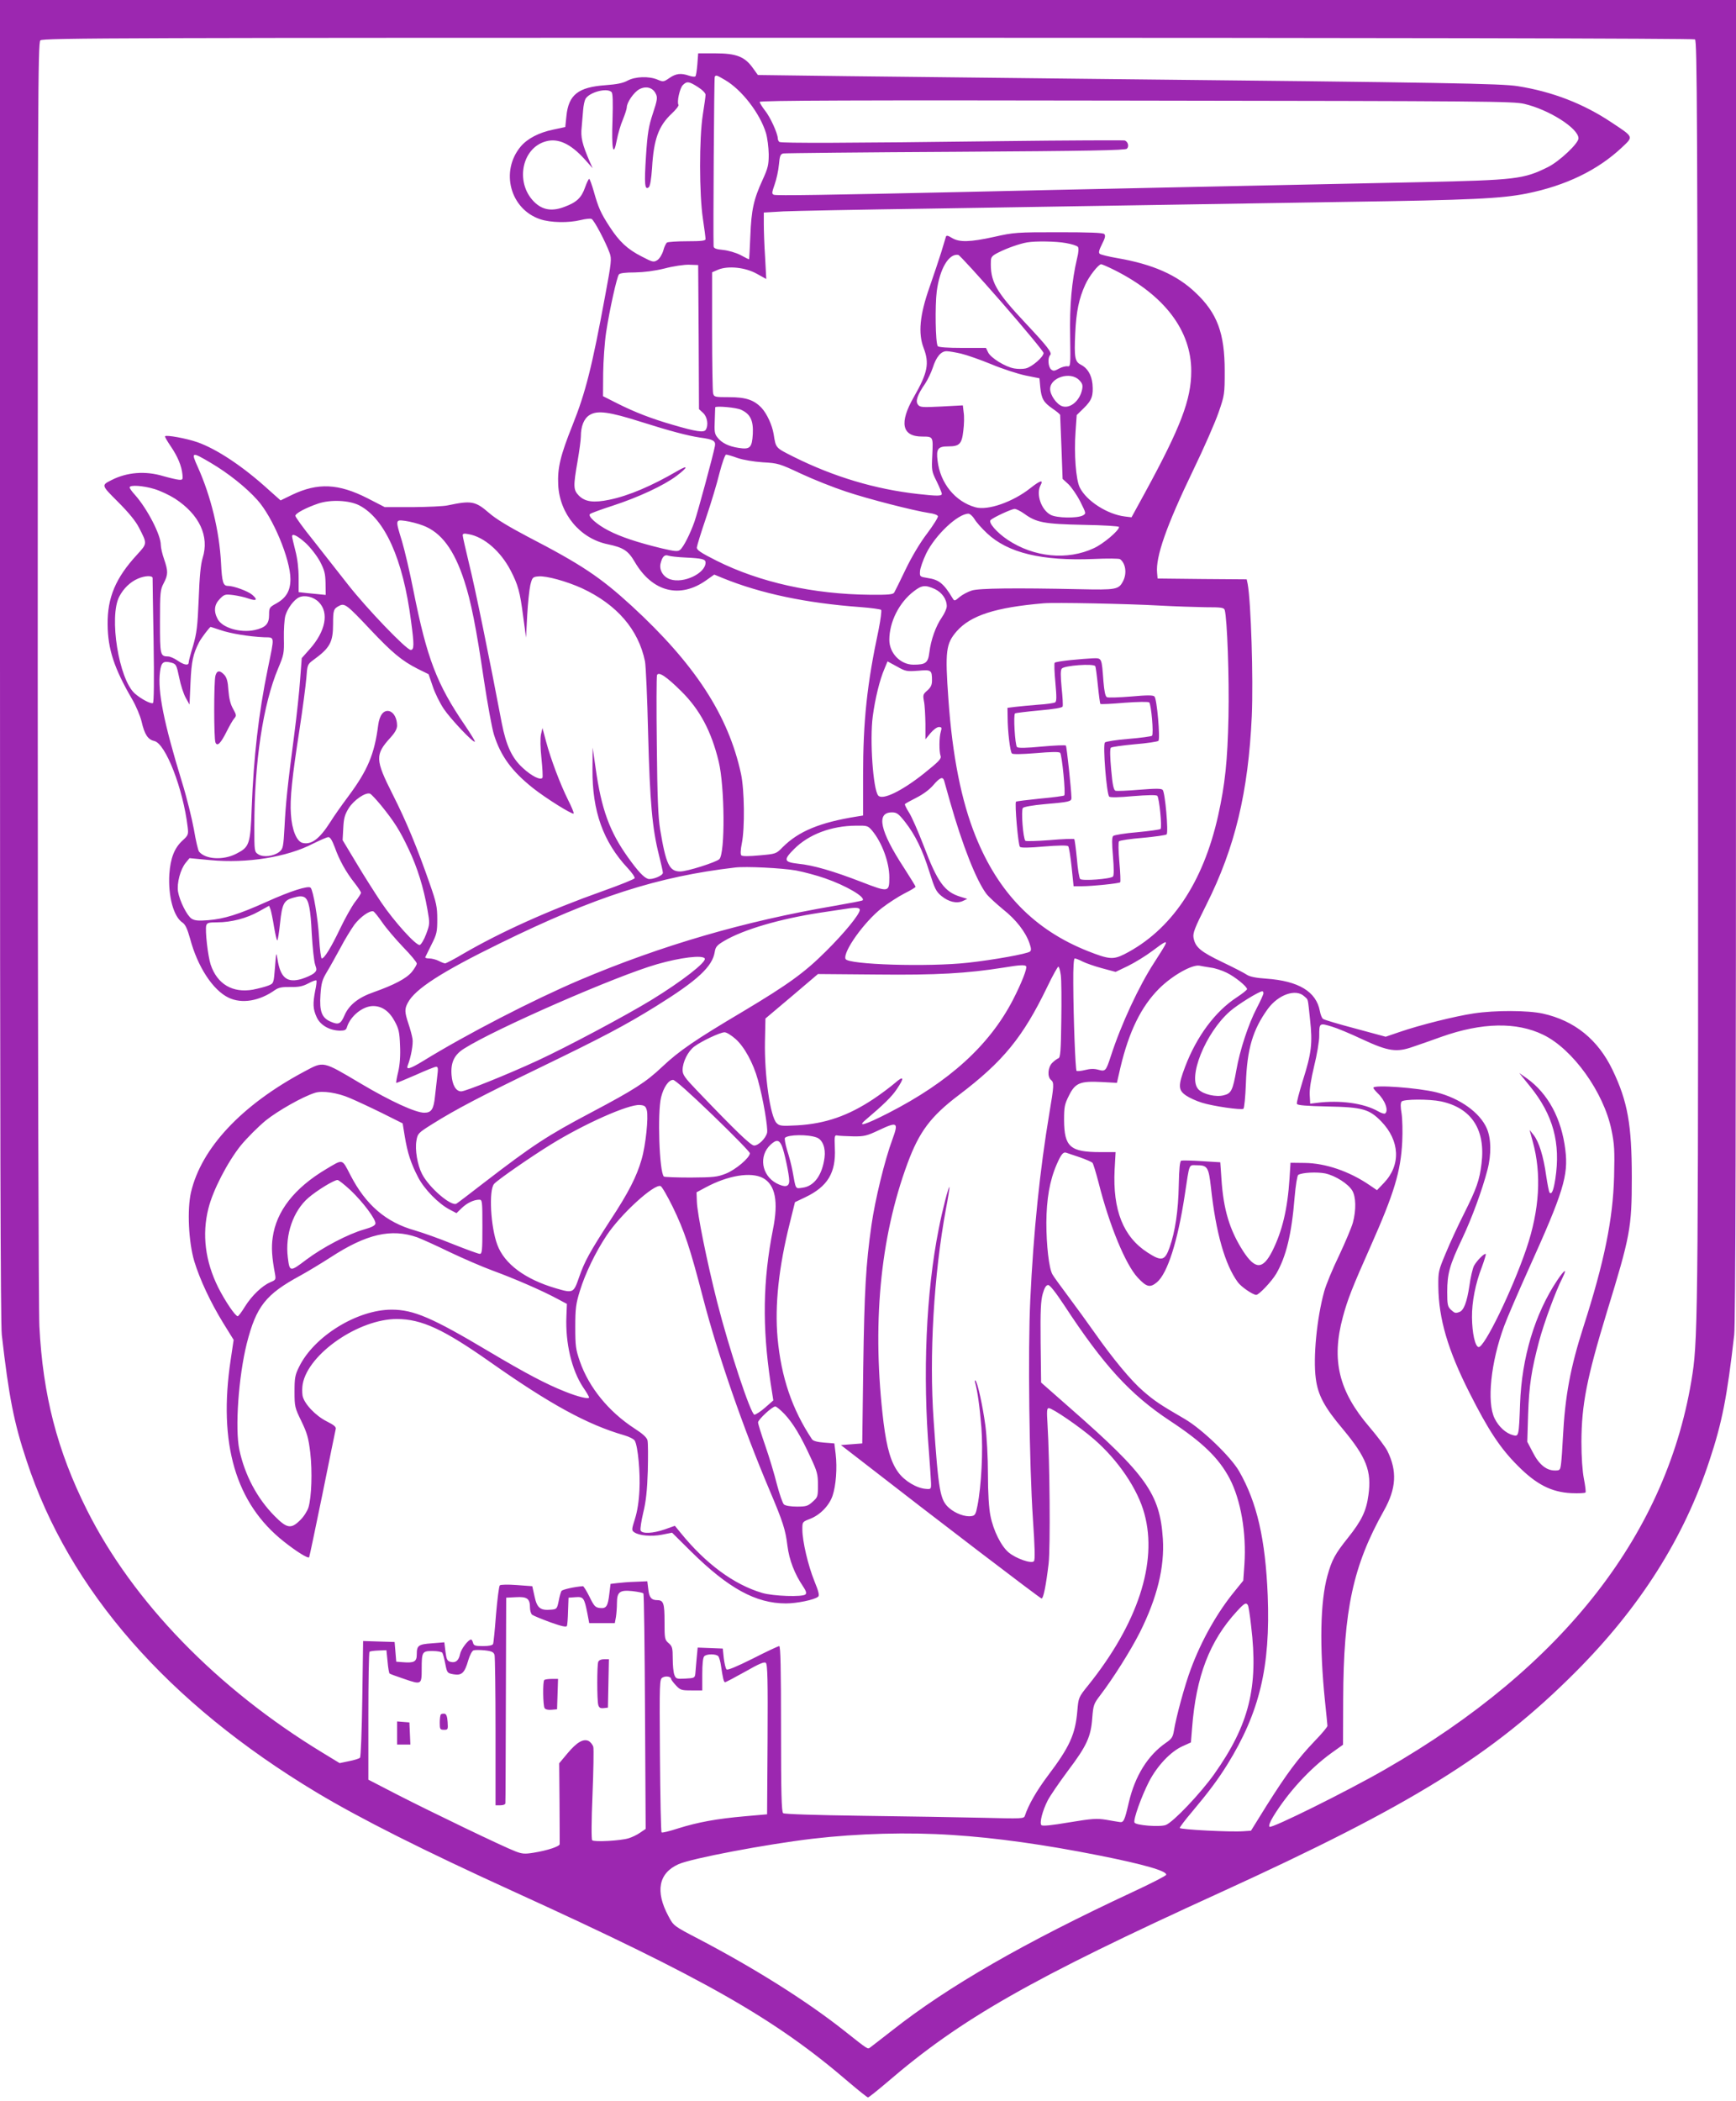 <?xml version="1.0" standalone="no"?>
<!DOCTYPE svg PUBLIC "-//W3C//DTD SVG 20010904//EN"
 "http://www.w3.org/TR/2001/REC-SVG-20010904/DTD/svg10.dtd">
<svg version="1.0" xmlns="http://www.w3.org/2000/svg"
 width="1058pt" height="1280pt" viewBox="0 0 1058 1280"
 preserveAspectRatio="xMidYMid meet">
<g transform="translate(0,1280) scale(0.1,-0.1)"
fill="#9c27b0" stroke="none">
<path d="M0 8779 c0 -2762 3 -4050 11 -4113 43 -377 74 -535 151 -766 259
-790 861 -1477 1768 -2022 267 -160 648 -352 1210 -608 1158 -528 1583 -770
2034 -1158 59 -50 111 -92 116 -92 5 0 57 42 116 92 451 388 876 630 2034
1158 1163 531 1658 837 2160 1340 394 394 663 818 818 1290 77 231 108 389
151 766 8 63 11 1351 11 4113 l0 4021 -5290 0 -5290 0 0 -4021z m10330 3781
c13 -8 15 -444 18 -3802 3 -3831 1 -4104 -33 -4328 -146 -965 -784 -1786
-1873 -2411 -231 -133 -693 -362 -705 -350 -6 6 2 28 23 63 89 145 221 290
355 387 l70 50 1 278 c2 543 60 813 248 1148 76 135 82 242 21 365 -13 25 -62
90 -109 145 -187 218 -233 407 -162 670 29 108 57 179 170 433 142 320 183
453 192 637 3 61 1 137 -4 170 -7 40 -7 64 0 73 13 15 167 16 240 1 187 -40
273 -173 247 -380 -12 -100 -30 -151 -106 -303 -36 -71 -86 -179 -111 -240
-45 -107 -47 -114 -46 -206 2 -195 58 -386 189 -645 116 -230 188 -339 295
-446 113 -114 205 -161 326 -167 45 -2 84 0 87 4 3 5 -2 43 -10 84 -9 46 -15
132 -15 225 1 226 32 386 155 790 143 466 152 513 152 820 0 322 -25 463 -117
655 -89 186 -232 301 -425 344 -92 20 -290 21 -422 1 -113 -17 -326 -70 -451
-113 l-85 -29 -185 50 c-102 27 -191 53 -197 59 -7 5 -15 26 -19 47 -22 119
-129 184 -328 198 -61 4 -99 12 -116 23 -14 10 -82 45 -151 78 -133 64 -164
90 -175 148 -5 28 6 58 78 201 175 348 256 688 277 1149 10 231 -5 698 -25
806 l-6 28 -271 2 -272 3 -3 34 c-10 97 57 288 219 624 66 136 136 296 156
355 36 104 37 111 37 252 0 229 -45 352 -178 477 -113 108 -261 173 -475 210
-53 9 -101 21 -108 26 -9 7 -6 21 13 59 19 37 23 53 14 62 -8 8 -93 11 -278
11 -254 0 -273 -1 -392 -28 -150 -33 -213 -34 -258 -7 -24 15 -34 17 -37 8 -2
-7 -15 -49 -28 -93 -14 -44 -46 -141 -72 -215 -60 -170 -70 -281 -36 -370 36
-94 25 -151 -59 -298 -91 -158 -74 -242 50 -242 68 0 67 0 62 -111 -5 -96 -4
-101 27 -163 17 -35 31 -69 31 -75 0 -14 -29 -14 -145 -1 -261 29 -514 105
-757 226 -113 57 -109 52 -123 139 -9 55 -41 124 -73 159 -46 49 -96 66 -198
66 -87 0 -92 1 -98 23 -3 12 -6 183 -6 380 l0 358 37 16 c61 25 167 14 237
-26 l56 -31 -7 132 c-5 73 -8 165 -8 203 l0 70 120 7 c66 3 469 11 895 17 426
7 1011 16 1300 21 289 5 845 14 1235 20 763 11 944 20 1100 51 238 48 432 142
579 280 72 68 75 62 -64 154 -169 113 -360 187 -570 220 -101 16 -425 22
-2555 44 -539 6 -1227 14 -1528 17 l-548 7 -31 43 c-49 69 -101 89 -228 89
l-105 0 -5 -67 c-3 -36 -8 -70 -12 -73 -4 -4 -21 -2 -39 4 -49 17 -80 13 -119
-14 -35 -24 -38 -25 -73 -10 -53 22 -135 19 -182 -6 -29 -16 -67 -23 -135 -28
-166 -12 -225 -58 -238 -188 l-7 -67 -75 -16 c-86 -18 -155 -54 -196 -102
-127 -151 -65 -383 119 -444 62 -21 172 -23 245 -5 29 7 59 11 67 7 15 -5 87
-142 111 -209 12 -34 10 -57 -27 -254 -81 -439 -120 -594 -200 -794 -74 -185
-92 -260 -87 -364 9 -177 133 -326 301 -361 96 -20 125 -39 165 -107 107 -184
276 -227 437 -112 l48 34 51 -21 c233 -95 511 -153 839 -177 66 -5 123 -13
127 -17 4 -5 -3 -58 -15 -119 -71 -332 -95 -558 -95 -891 l0 -243 -37 -6
c-226 -36 -356 -90 -453 -187 -40 -41 -41 -41 -142 -50 -62 -6 -104 -6 -110 0
-6 6 -5 34 3 73 19 94 16 327 -5 424 -77 356 -280 668 -666 1023 -191 175
-306 252 -634 422 -114 60 -194 108 -236 145 -83 72 -108 76 -250 46 -25 -6
-122 -10 -215 -11 l-170 0 -105 54 c-177 90 -303 96 -460 21 l-70 -34 -73 65
c-157 143 -316 248 -435 290 -67 23 -187 45 -196 36 -3 -2 13 -30 35 -62 42
-62 66 -119 71 -172 3 -30 1 -33 -22 -31 -14 1 -56 11 -95 22 -109 33 -221 24
-315 -24 -63 -32 -64 -30 39 -133 64 -64 108 -117 128 -157 51 -99 51 -96 -12
-165 -130 -141 -181 -261 -179 -425 1 -150 40 -268 149 -455 24 -41 50 -103
58 -137 18 -78 38 -109 77 -118 69 -15 176 -290 204 -526 5 -43 3 -49 -30 -79
-51 -46 -75 -108 -82 -206 -8 -135 26 -261 81 -296 17 -12 29 -38 46 -99 45
-169 138 -312 234 -358 81 -39 189 -21 285 48 21 14 43 18 92 17 50 -1 75 4
109 22 24 13 46 21 49 18 3 -3 0 -31 -7 -62 -15 -79 -14 -112 9 -162 22 -49
79 -81 142 -82 29 0 38 4 43 23 21 66 96 127 159 127 54 0 98 -31 131 -92 25
-46 30 -66 33 -148 3 -62 -1 -117 -11 -160 -9 -36 -14 -66 -12 -68 1 -2 54 20
116 47 62 28 119 51 127 51 12 0 13 -10 7 -57 -4 -32 -10 -88 -14 -124 -8 -78
-22 -99 -65 -99 -53 0 -204 69 -386 177 -238 141 -225 138 -347 73 -380 -203
-626 -465 -689 -735 -24 -105 -15 -301 20 -420 34 -111 98 -249 178 -379 l62
-100 -18 -121 c-77 -511 30 -876 324 -1108 77 -61 146 -104 154 -96 2 2 38
175 81 384 42 209 79 388 81 397 4 13 -10 25 -54 47 -70 35 -139 109 -148 157
-3 19 -3 51 1 71 34 185 343 397 575 396 151 -1 283 -62 570 -264 364 -256
589 -379 813 -444 32 -9 61 -24 66 -34 19 -34 34 -197 28 -301 -3 -67 -13
-130 -27 -174 -21 -66 -21 -71 -5 -82 29 -21 105 -28 170 -15 l61 12 114 -113
c229 -226 396 -318 580 -318 66 0 174 22 196 41 9 7 4 30 -23 96 -38 94 -73
242 -73 314 0 46 0 46 46 64 61 23 117 80 138 141 21 62 29 170 19 254 l-8 65
-63 5 c-40 3 -66 10 -73 20 -122 183 -188 379 -210 617 -18 200 7 432 75 703
l31 125 63 30 c136 65 187 149 180 298 -3 78 -2 82 17 78 11 -2 54 -4 95 -5
67 -1 83 3 157 38 113 53 120 48 82 -56 -47 -126 -106 -369 -128 -524 -34
-240 -43 -395 -50 -869 l-6 -460 -65 -5 -65 -5 110 -85 c481 -374 1105 -850
1113 -850 11 0 27 79 43 214 11 98 7 620 -7 849 -5 81 -4 97 8 97 22 0 189
-114 275 -189 147 -127 268 -305 308 -456 81 -297 -42 -669 -343 -1044 -59
-73 -59 -75 -66 -154 -12 -144 -46 -220 -180 -397 -68 -91 -117 -175 -140
-244 -6 -18 -17 -18 -259 -12 -138 3 -466 9 -727 12 -291 4 -480 10 -487 16
-10 8 -13 123 -13 514 0 368 -3 504 -11 504 -6 0 -79 -34 -161 -76 -102 -51
-154 -72 -160 -66 -6 6 -13 37 -17 69 l-6 58 -77 3 -76 3 -6 -63 c-3 -35 -7
-76 -8 -93 -3 -29 -5 -30 -61 -33 -54 -3 -58 -1 -67 23 -6 15 -10 59 -10 99 0
65 -3 75 -25 94 -24 21 -25 27 -25 130 0 113 -6 132 -45 132 -35 0 -49 17 -54
67 l-6 48 -70 -3 c-39 -1 -89 -5 -112 -8 l-42 -5 -7 -57 c-9 -79 -18 -94 -57
-90 -28 3 -36 10 -64 68 -18 36 -36 65 -40 65 -49 -3 -125 -20 -131 -29 -4 -6
-12 -33 -17 -61 -10 -48 -12 -50 -46 -53 -66 -6 -86 10 -101 80 l-14 63 -95 7
c-53 4 -98 3 -103 -2 -5 -5 -15 -85 -23 -177 -7 -93 -15 -174 -18 -180 -3 -8
-25 -13 -61 -13 -47 0 -57 3 -61 20 -3 11 -8 20 -12 20 -17 0 -61 -58 -67 -88
-8 -40 -27 -56 -58 -48 -20 5 -25 14 -31 62 l-7 57 -75 -6 c-84 -6 -93 -13
-93 -69 0 -43 -17 -52 -86 -46 l-39 3 -5 60 -5 60 -96 3 -96 3 -5 -351 c-3
-201 -9 -355 -14 -360 -6 -6 -36 -15 -67 -21 l-57 -12 -105 64 c-642 390
-1154 918 -1435 1478 -181 361 -269 701 -290 1121 -5 97 -10 1870 -10 3997 0
3461 1 3823 16 3837 14 15 486 16 5042 16 3151 0 5033 -4 5042 -10z m-5912
-247 c103 -60 213 -203 250 -323 9 -30 16 -88 17 -130 0 -65 -5 -85 -37 -155
-55 -120 -69 -184 -75 -342 -3 -79 -7 -143 -8 -143 -2 0 -25 11 -52 26 -27 14
-75 28 -106 31 -43 4 -57 10 -58 22 -3 86 3 1027 7 1033 7 12 11 11 62 -19z
m-165 -43 c28 -18 47 -37 47 -48 0 -10 -8 -65 -17 -123 -22 -141 -22 -481 1
-633 9 -60 16 -115 16 -123 0 -10 -26 -13 -112 -13 -62 0 -118 -4 -123 -8 -6
-4 -17 -26 -23 -50 -7 -23 -23 -49 -36 -57 -22 -14 -28 -13 -95 22 -87 44
-137 91 -196 182 -54 83 -68 115 -96 214 -12 42 -25 77 -28 77 -4 0 -15 -23
-25 -51 -22 -64 -52 -92 -125 -119 -72 -28 -128 -21 -176 21 -128 113 -91 337
63 378 74 20 149 -15 233 -107 l51 -57 -18 40 c-46 107 -56 149 -49 210 3 33
7 81 9 106 2 25 8 55 14 66 23 41 131 70 159 42 8 -8 9 -60 6 -168 -7 -180 5
-236 26 -125 7 37 23 93 37 125 13 32 24 66 24 75 0 30 43 92 76 110 41 22 83
11 101 -28 11 -22 9 -38 -18 -119 -26 -79 -33 -120 -42 -259 -11 -172 -8 -211
17 -191 8 7 15 48 20 118 10 175 40 256 120 331 26 24 44 48 41 53 -11 17 8
102 26 120 25 25 37 24 92 -11z m5037 -103 c150 -35 330 -149 330 -210 0 -31
-116 -140 -186 -175 -149 -74 -194 -79 -779 -92 -269 -6 -911 -19 -1425 -30
-514 -11 -1131 -24 -1370 -30 -820 -18 -1128 -23 -1143 -17 -14 5 -14 12 4 63
11 31 23 85 26 120 5 55 9 65 27 69 12 2 485 7 1051 10 811 5 1033 9 1043 19
14 14 7 42 -13 50 -7 2 -345 1 -752 -4 -949 -12 -1340 -13 -1353 -5 -5 3 -10
14 -10 23 -1 30 -46 130 -79 170 -17 22 -31 45 -31 51 0 9 594 11 2293 8 2138
-3 2297 -4 2367 -20z m-2794 -848 c35 -6 67 -16 73 -23 6 -7 5 -32 -5 -71 -32
-136 -46 -288 -42 -475 3 -177 2 -185 -16 -182 -10 2 -34 -4 -52 -14 -27 -15
-35 -16 -48 -5 -18 15 -22 71 -6 87 14 14 -15 51 -148 193 -186 198 -218 256
-213 383 1 23 10 32 49 51 49 25 129 53 172 60 52 9 176 7 236 -4z m-389 -364
c139 -160 253 -297 253 -306 0 -24 -72 -86 -109 -94 -17 -4 -49 -4 -70 0 -53
9 -143 64 -159 98 l-13 27 -144 0 c-91 0 -146 4 -150 11 -14 21 -17 246 -6
334 18 137 73 231 131 222 8 -1 128 -133 267 -292z m-1849 -209 l2 -439 25
-23 c26 -24 34 -75 16 -103 -11 -18 -60 -11 -199 30 -129 37 -233 77 -342 132
l-85 43 1 140 c1 76 9 189 18 249 21 138 65 336 78 353 7 8 40 12 97 12 56 1
119 9 181 24 52 14 120 24 150 23 l55 -2 3 -439z m2535 408 c304 -153 467
-368 467 -615 0 -174 -64 -341 -283 -743 l-81 -148 -41 5 c-106 13 -233 94
-274 176 -24 46 -36 206 -26 342 l7 100 44 43 c49 48 58 76 52 147 -6 56 -31
97 -71 117 -36 18 -41 44 -34 191 6 133 23 213 61 296 23 52 81 125 97 125 5
0 42 -16 82 -36z m-935 -509 c34 -8 117 -37 185 -65 67 -28 160 -58 207 -68
l85 -17 5 -55 c7 -70 20 -92 75 -130 25 -17 45 -34 46 -38 0 -4 4 -93 8 -198
l7 -192 36 -33 c19 -19 52 -66 72 -106 36 -72 36 -72 15 -84 -35 -18 -159 -16
-196 4 -57 30 -90 126 -62 179 20 37 0 32 -61 -16 -107 -85 -260 -138 -335
-117 -123 34 -215 146 -231 284 -9 72 2 87 65 87 69 0 83 15 92 96 5 38 6 88
2 111 l-5 43 -131 -7 c-118 -6 -131 -5 -143 12 -16 21 -3 59 44 127 16 24 37
68 47 98 21 66 50 100 84 100 14 0 54 -7 89 -15z m718 -160 c21 -21 24 -32 19
-58 -14 -69 -73 -119 -122 -102 -34 12 -73 68 -73 105 0 70 123 108 176 55z
m-2059 -182 c56 -26 75 -65 71 -147 -5 -85 -17 -96 -87 -85 -60 9 -103 30
-129 64 -17 21 -19 37 -16 102 1 43 3 79 3 81 3 10 130 -1 158 -15z m-612 -73
c180 -57 287 -85 360 -96 82 -11 98 -20 92 -52 -9 -50 -105 -406 -125 -462
-26 -73 -66 -153 -87 -170 -14 -12 -31 -10 -113 9 -148 36 -250 70 -323 108
-72 37 -129 88 -113 101 5 5 68 28 139 51 156 51 309 122 388 181 71 54 74 70
5 30 -156 -91 -297 -151 -414 -175 -96 -20 -148 -13 -186 25 -34 35 -35 55 -8
210 11 63 20 131 20 150 0 63 19 110 53 131 47 30 120 20 312 -41z m-2621
-250 c107 -63 216 -150 284 -226 95 -105 202 -362 202 -483 0 -71 -26 -115
-88 -149 -40 -22 -42 -26 -42 -68 0 -56 -21 -78 -88 -93 -88 -19 -199 14 -226
68 -25 47 -20 88 14 122 27 28 33 29 82 23 29 -4 71 -13 92 -21 50 -17 59 -8
23 23 -26 22 -112 54 -148 54 -29 0 -36 22 -42 140 -10 194 -62 407 -141 583
-43 95 -39 96 78 27z m3212 29 c36 -12 97 -22 154 -26 91 -5 101 -8 231 -69
75 -35 198 -84 274 -109 137 -46 415 -117 508 -131 27 -3 51 -12 53 -19 3 -6
-27 -54 -66 -106 -43 -56 -95 -144 -131 -219 -33 -69 -64 -132 -69 -140 -6
-12 -32 -15 -146 -14 -348 3 -675 76 -938 208 -97 49 -121 65 -119 81 1 11 26
92 56 180 30 88 67 211 82 273 16 62 34 112 40 112 7 0 38 -9 71 -21z m-3554
-189 c36 -11 91 -37 124 -58 149 -97 211 -229 169 -362 -12 -39 -19 -112 -24
-250 -7 -168 -12 -207 -34 -284 -15 -48 -27 -94 -27 -102 0 -21 -27 -17 -68
11 -20 14 -46 25 -57 25 -49 1 -50 7 -50 212 0 180 2 196 23 235 27 52 27 73
2 146 -11 31 -20 70 -20 87 0 61 -82 219 -156 303 -19 20 -34 42 -34 47 0 17
84 11 152 -10z m1247 -99 c156 -81 267 -326 316 -705 20 -146 19 -176 -2 -176
-26 0 -268 252 -383 399 -58 74 -153 195 -212 270 -60 74 -108 141 -108 148 0
15 64 49 140 75 75 25 188 20 249 -11z m4053 -51 c74 -54 121 -63 361 -68 123
-2 217 -8 217 -13 0 -22 -96 -103 -153 -129 -162 -76 -366 -56 -526 51 -66 44
-119 105 -104 120 16 16 126 67 146 68 9 1 36 -13 59 -29z m-303 -33 c11 -19
45 -57 76 -86 127 -120 334 -170 650 -157 83 4 155 3 161 -1 34 -25 43 -86 19
-133 -27 -53 -41 -55 -270 -50 -386 8 -607 6 -652 -8 -23 -7 -57 -25 -74 -39
-30 -26 -33 -26 -43 -9 -54 90 -83 114 -152 124 -48 8 -49 8 -47 41 1 19 18
67 38 109 56 113 192 241 257 242 9 0 26 -15 37 -33z m-3361 -39 c111 -42 190
-147 252 -339 40 -122 72 -281 119 -601 22 -145 49 -294 61 -333 41 -131 108
-223 237 -326 78 -62 241 -164 249 -156 3 3 -12 40 -34 83 -48 97 -105 247
-134 356 l-22 82 -9 -39 c-5 -24 -4 -82 3 -147 6 -59 9 -112 6 -117 -11 -17
-65 9 -120 60 -66 60 -101 136 -128 273 -73 386 -165 836 -199 970 -21 88 -39
166 -39 174 0 11 8 13 37 7 94 -17 194 -104 255 -221 45 -87 57 -128 77 -284
l17 -125 7 135 c4 74 13 158 19 185 12 48 15 50 51 53 48 4 170 -30 263 -72
213 -99 345 -251 385 -446 5 -25 14 -223 19 -440 11 -419 25 -577 66 -740 13
-52 24 -100 24 -108 0 -18 -66 -44 -91 -37 -26 9 -60 45 -121 130 -113 158
-163 295 -198 545 l-18 125 -1 -133 c-2 -254 65 -442 215 -602 25 -27 44 -54
42 -61 -2 -6 -89 -41 -193 -78 -327 -116 -622 -249 -851 -382 -55 -33 -106
-59 -111 -59 -6 0 -24 7 -39 15 -16 8 -42 15 -57 15 -16 0 -27 3 -25 8 2 4 19
38 38 77 32 63 35 77 35 155 0 74 -6 101 -44 210 -78 224 -143 382 -228 550
-107 212 -108 242 -12 347 27 30 39 52 39 72 0 44 -20 81 -48 88 -34 8 -59
-24 -67 -85 -23 -178 -64 -275 -182 -434 -42 -56 -91 -126 -110 -157 -65 -102
-115 -140 -169 -127 -36 9 -65 79 -71 175 -7 92 7 224 53 520 19 124 37 262
41 309 6 81 7 84 42 110 102 74 121 108 121 221 0 83 3 92 38 110 32 17 47 6
188 -144 135 -143 193 -191 289 -240 l67 -33 25 -73 c13 -41 44 -103 68 -139
43 -63 180 -208 189 -199 3 2 -25 47 -60 99 -173 253 -232 409 -314 820 -22
113 -54 248 -70 302 -41 133 -41 132 21 124 28 -4 76 -16 107 -28z m-715 -107
c30 -28 68 -77 87 -112 27 -52 33 -73 34 -133 l1 -71 -30 3 c-16 2 -54 5 -82
8 l-53 6 0 87 c0 55 -7 117 -20 166 -11 43 -20 82 -20 87 0 20 33 4 83 -41z
m2312 -88 c105 -5 125 -10 125 -31 0 -65 -133 -129 -215 -102 -43 14 -69 57
-59 97 10 41 24 56 48 47 12 -4 57 -9 101 -11z m-3245 -125 c0 -7 2 -180 6
-384 4 -248 2 -374 -4 -378 -12 -7 -74 26 -110 58 -98 86 -159 469 -95 591 26
50 67 89 113 109 43 19 90 20 90 4z m4767 -67 c44 -21 73 -62 73 -105 0 -14
-14 -45 -30 -68 -37 -53 -67 -138 -76 -213 -8 -64 -22 -75 -97 -75 -79 0 -147
70 -147 151 0 110 60 228 149 296 49 38 70 40 128 14z m-3754 -80 c64 -64 41
-179 -57 -288 l-47 -53 -10 -132 c-5 -73 -21 -221 -35 -328 -42 -320 -53 -428
-60 -568 -7 -124 -9 -134 -31 -152 -35 -28 -98 -35 -128 -16 -25 16 -25 18
-25 169 0 392 53 745 145 964 35 83 37 93 35 184 -1 53 3 114 9 137 13 45 53
99 85 113 35 15 88 2 119 -30z m5127 -21 c91 -5 215 -9 277 -10 97 0 112 -2
117 -17 15 -52 28 -414 23 -648 -6 -275 -21 -414 -63 -604 -92 -413 -288 -701
-573 -846 -67 -33 -93 -31 -222 20 -324 129 -544 354 -683 699 -87 215 -142
492 -166 836 -21 294 -15 338 51 414 85 96 235 145 529 170 65 6 517 -3 710
-14z m-5727 -149 c60 -21 175 -40 267 -44 66 -2 64 13 22 -192 -56 -272 -86
-535 -98 -848 -8 -223 -14 -238 -94 -279 -79 -41 -188 -35 -227 13 -6 8 -20
68 -31 134 -12 66 -44 197 -73 290 -111 362 -149 553 -134 670 7 60 20 70 70
57 28 -8 31 -13 47 -90 9 -46 27 -101 40 -124 l23 -41 6 134 c6 130 15 173 53
247 14 26 64 92 70 92 2 0 28 -9 59 -19z m4252 -248 c81 7 85 5 85 -60 0 -26
-7 -41 -28 -60 -27 -23 -28 -28 -21 -66 5 -23 8 -85 9 -137 l0 -95 31 38 c17
20 39 37 51 37 17 0 19 -4 12 -27 -11 -35 -11 -121 -2 -148 7 -18 -9 -34 -101
-108 -136 -108 -254 -165 -279 -134 -31 38 -52 338 -33 482 14 107 43 225 71
289 l19 46 57 -31 c53 -30 60 -31 129 -26z m-1445 -123 c115 -113 185 -245
230 -430 37 -153 40 -559 4 -595 -20 -19 -196 -75 -238 -75 -67 0 -87 42 -123
257 -12 75 -17 194 -20 511 -3 227 -2 420 1 428 9 24 57 -8 146 -96z m1604
-547 c3 -10 19 -67 36 -128 76 -267 160 -480 222 -562 14 -18 59 -59 100 -93
80 -63 138 -138 162 -207 11 -32 12 -44 3 -51 -16 -14 -223 -51 -377 -68 -242
-27 -734 -12 -747 23 -17 43 114 226 220 309 40 31 102 71 139 90 38 19 68 37
68 41 0 3 -32 55 -70 114 -148 226 -172 339 -74 339 29 0 40 -8 79 -57 64 -82
107 -171 149 -305 32 -102 41 -121 73 -147 45 -37 94 -48 131 -31 l27 13 -42
13 c-96 29 -140 89 -223 309 -34 88 -74 180 -90 204 -16 25 -27 48 -25 51 2 4
34 21 69 39 40 20 80 49 103 76 41 48 59 55 67 28z m-3431 -151 c81 -100 114
-153 167 -265 54 -113 92 -237 115 -369 15 -85 15 -88 -8 -150 -13 -35 -31
-64 -39 -66 -23 -4 -156 143 -235 260 -38 57 -107 165 -152 241 l-83 138 4 73
c3 60 9 82 33 121 31 50 103 99 130 89 8 -3 38 -36 68 -72z m2992 -153 c60
-72 105 -193 105 -285 0 -91 -4 -92 -167 -29 -173 67 -296 103 -388 112 -88
10 -92 23 -25 90 89 89 226 141 377 142 68 1 72 0 98 -30z m-3275 -101 c27
-77 69 -153 121 -218 21 -27 39 -54 39 -60 0 -5 -16 -31 -37 -57 -20 -27 -61
-100 -91 -163 -54 -113 -95 -180 -111 -180 -5 0 -12 55 -16 122 -7 121 -36
293 -52 309 -14 14 -122 -20 -268 -86 -174 -78 -258 -104 -357 -112 -60 -5
-82 -2 -100 9 -29 19 -73 108 -83 165 -8 51 14 136 47 176 l23 28 127 -12
c222 -21 467 18 625 100 43 21 85 40 94 40 11 1 23 -19 39 -61z m2811 -142
c48 -9 126 -30 175 -47 131 -45 251 -116 231 -135 -3 -3 -81 -18 -174 -34
-545 -93 -1051 -240 -1551 -452 -284 -121 -687 -329 -952 -492 -80 -49 -107
-57 -95 -28 20 52 34 131 29 162 -3 19 -14 61 -25 93 -23 69 -24 89 -4 126 43
84 206 189 566 365 575 282 958 405 1429 460 65 8 285 -3 371 -18z m-2994
-164 c25 -16 36 -72 43 -222 5 -85 14 -170 21 -189 11 -31 10 -36 -10 -53 -13
-10 -45 -24 -73 -33 -89 -26 -129 7 -147 121 -7 46 -8 44 -15 -49 -8 -99 -8
-99 -40 -112 -17 -7 -59 -18 -94 -25 -124 -22 -218 33 -258 152 -17 52 -35
209 -27 239 5 16 15 19 67 19 86 0 180 25 253 66 l63 35 9 -23 c4 -13 14 -60
21 -105 8 -46 16 -83 20 -83 3 0 11 48 17 106 12 115 23 138 77 153 40 12 58
12 73 3z m3383 -76 c0 -26 -93 -140 -205 -251 -131 -131 -231 -203 -505 -367
-295 -175 -391 -241 -494 -338 -99 -94 -173 -141 -432 -278 -267 -141 -356
-199 -655 -429 -85 -66 -160 -123 -167 -127 -32 -19 -168 98 -210 181 -28 54
-44 148 -34 203 7 43 11 47 97 101 145 91 299 171 658 345 380 184 517 256
707 374 251 156 342 240 356 330 5 31 14 41 58 67 117 69 338 134 586 172 74
11 146 22 160 24 55 9 80 7 80 -7z m-2910 -77 c24 -35 82 -103 127 -150 46
-47 83 -92 83 -100 0 -8 -14 -31 -30 -51 -33 -40 -107 -79 -234 -124 -92 -32
-150 -78 -177 -142 -22 -51 -36 -58 -82 -38 -56 23 -71 63 -64 165 5 72 11 92
40 140 19 31 55 97 82 146 26 50 65 113 85 141 36 47 92 87 115 81 6 -2 30
-32 55 -68z m4769 -140 c-6 -12 -35 -58 -64 -103 -94 -144 -203 -379 -265
-571 -30 -92 -33 -95 -77 -83 -25 7 -50 6 -81 -2 -24 -6 -47 -8 -51 -5 -7 8
-19 314 -20 533 -1 99 3 152 9 152 6 0 27 -8 48 -19 20 -10 74 -29 119 -41
l82 -22 75 36 c41 20 108 61 148 91 79 60 95 67 77 34z m-2804 -79 c13 -21
-139 -139 -325 -253 -157 -96 -518 -288 -691 -368 -181 -84 -442 -189 -468
-189 -32 0 -54 37 -59 99 -6 77 16 124 77 162 187 119 927 443 1176 514 143
41 276 57 290 35z m1959 -48 c7 -12 -28 -102 -81 -205 -143 -276 -388 -499
-759 -689 -141 -72 -193 -88 -139 -42 111 94 160 142 190 187 49 72 44 86 -12
37 -27 -23 -84 -66 -129 -96 -155 -103 -294 -151 -465 -161 -97 -5 -108 -4
-126 14 -39 39 -75 294 -71 497 l3 140 160 135 160 136 360 -3 c363 -4 548 7
770 42 101 17 132 18 139 8z m1126 -8 c25 -3 68 -17 96 -31 50 -24 124 -84
124 -100 0 -5 -29 -28 -64 -51 -130 -85 -243 -237 -313 -421 -44 -116 -43
-143 5 -176 20 -14 64 -34 97 -44 66 -21 239 -46 253 -37 5 3 12 72 15 153 7
212 42 329 134 456 64 87 170 124 221 77 27 -25 21 -4 36 -142 16 -145 9 -205
-44 -372 -22 -72 -39 -135 -36 -142 3 -9 57 -13 188 -16 211 -4 253 -16 326
-91 114 -118 120 -266 17 -374 l-43 -45 -44 30 c-124 85 -270 135 -398 136
l-85 1 -6 -95 c-12 -187 -44 -321 -105 -443 -58 -114 -104 -114 -178 0 -82
128 -120 253 -132 441 l-7 100 -113 7 c-61 4 -118 5 -125 3 -8 -3 -13 -45 -15
-148 -3 -160 -22 -284 -56 -381 -29 -82 -49 -86 -134 -31 -149 96 -213 259
-201 505 l6 107 -93 0 c-184 0 -220 32 -221 195 0 81 3 96 30 150 38 77 69 89
201 82 l91 -5 22 96 c52 218 126 369 235 478 80 80 201 148 246 140 14 -3 45
-8 70 -12z m-915 -46 c4 -29 5 -154 3 -277 -2 -185 -6 -225 -17 -229 -8 -3
-25 -15 -38 -28 -27 -27 -31 -85 -8 -104 20 -17 19 -32 -10 -205 -57 -338 -97
-725 -116 -1135 -15 -311 -6 -1001 16 -1334 12 -178 14 -251 6 -259 -16 -16
-108 16 -153 53 -46 38 -94 133 -112 225 -9 44 -15 137 -15 251 0 102 -7 233
-16 300 -16 118 -47 260 -60 272 -4 4 -5 -2 -2 -13 14 -49 28 -147 38 -273 11
-142 0 -355 -24 -477 -10 -52 -15 -60 -37 -63 -38 -6 -97 16 -135 49 -56 49
-65 100 -95 534 -28 395 1 888 75 1289 14 72 23 131 21 133 -5 5 -44 -145 -65
-255 -77 -386 -99 -885 -59 -1367 6 -77 11 -158 12 -180 1 -39 0 -40 -32 -37
-55 4 -129 48 -167 100 -45 61 -70 146 -90 302 -72 590 -23 1125 146 1582 71
192 141 286 313 416 269 204 390 351 539 660 32 67 63 122 67 122 5 0 11 -24
15 -52z m1235 -110 c0 -7 -18 -47 -40 -89 -52 -99 -104 -259 -125 -379 -22
-124 -31 -143 -78 -154 -47 -12 -123 6 -152 35 -70 69 41 346 191 477 48 42
176 121 197 122 4 0 7 -5 7 -12z m419 -204 c28 -8 110 -42 182 -76 161 -75
211 -82 314 -45 39 13 116 40 171 60 246 87 457 91 619 12 180 -87 369 -350
416 -580 18 -86 20 -125 16 -285 -7 -259 -59 -517 -187 -915 -79 -246 -112
-421 -125 -675 -3 -63 -8 -134 -11 -157 -5 -41 -7 -43 -38 -43 -52 0 -97 37
-134 110 l-34 65 5 165 c6 179 20 270 67 448 30 112 101 305 142 385 31 62 14
54 -32 -15 -136 -204 -216 -470 -226 -753 -7 -195 -8 -199 -42 -190 -44 11
-88 51 -113 102 -49 98 -23 344 58 563 19 52 87 209 150 349 211 467 242 568
223 724 -23 191 -105 343 -234 436 l-47 33 67 -83 c140 -173 186 -344 153
-562 -11 -71 -22 -97 -35 -84 -4 4 -13 51 -21 104 -16 116 -44 207 -77 248
l-24 30 19 -70 c55 -197 42 -417 -39 -655 -87 -255 -257 -604 -291 -598 -21 4
-39 84 -40 181 -1 94 21 206 60 306 15 41 26 77 24 80 -8 7 -55 -41 -72 -72
-8 -16 -21 -71 -28 -123 -15 -99 -34 -148 -60 -158 -25 -9 -29 -8 -53 14 -19
18 -22 31 -22 108 0 112 15 164 90 322 61 129 123 298 155 421 25 94 23 193
-4 254 -42 96 -164 183 -306 219 -113 28 -385 48 -385 28 0 -5 12 -19 26 -33
45 -42 69 -108 45 -124 -5 -3 -24 3 -43 14 -86 49 -231 69 -373 51 l-40 -5 -3
53 c-2 35 8 96 27 176 17 68 31 151 31 183 0 81 0 81 79 57z m-3637 -74 c54
-47 109 -148 137 -250 32 -114 62 -292 56 -322 -8 -34 -52 -78 -79 -78 -20 0
-108 84 -349 336 -75 78 -87 96 -87 125 1 49 32 112 71 142 44 33 158 87 185
87 12 0 41 -18 66 -40z m-136 -467 c123 -119 224 -222 224 -230 0 -27 -86
-100 -146 -124 -53 -21 -75 -23 -216 -24 -86 0 -159 3 -162 6 -28 27 -40 390
-17 483 15 61 46 106 73 106 12 0 102 -80 244 -217z m-2213 106 c40 -17 128
-58 197 -92 l124 -62 13 -80 c17 -102 37 -163 81 -248 38 -74 126 -163 194
-198 l40 -21 32 31 c32 31 74 51 107 51 18 0 19 -9 19 -165 0 -146 -2 -165
-16 -165 -9 0 -82 27 -163 59 -80 33 -185 70 -233 84 -175 49 -299 155 -393
338 -52 100 -42 98 -148 35 -193 -115 -303 -256 -325 -416 -9 -59 -5 -123 14
-222 6 -35 5 -37 -29 -51 -50 -22 -112 -81 -154 -148 -20 -33 -40 -59 -44 -59
-15 0 -77 92 -119 175 -79 159 -100 323 -60 481 27 111 117 284 198 385 38 46
106 114 152 152 74 59 223 144 299 168 45 15 138 1 214 -32z m1809 -74 c11
-42 -7 -216 -32 -300 -30 -104 -79 -201 -189 -368 -128 -198 -158 -252 -192
-350 -33 -96 -36 -98 -141 -67 -188 55 -314 149 -357 265 -41 109 -53 332 -20
371 19 23 224 165 344 239 205 127 475 247 544 242 29 -2 36 -7 43 -32z m1035
-166 c36 -13 56 -64 48 -123 -14 -106 -63 -174 -134 -183 -45 -6 -40 -14 -61
102 -6 33 -21 90 -33 127 -11 37 -17 71 -13 75 20 20 140 22 193 2z m-212 -51
c16 -39 45 -176 45 -213 0 -37 -26 -42 -78 -15 -91 49 -109 167 -36 235 36 33
52 31 69 -7z m1817 -70 c37 -13 71 -28 76 -33 5 -6 21 -59 37 -120 66 -262
165 -501 239 -580 54 -58 75 -63 117 -28 64 54 126 247 169 528 31 203 23 185
73 185 66 0 73 -11 87 -135 30 -277 86 -472 164 -578 20 -28 92 -77 112 -77
17 0 95 83 122 129 60 103 94 241 112 466 6 71 16 133 22 136 23 15 115 19
165 9 62 -14 138 -62 164 -104 23 -38 25 -118 4 -196 -8 -29 -46 -119 -84
-200 -39 -80 -80 -179 -91 -220 -45 -164 -68 -403 -51 -529 13 -102 52 -175
166 -310 143 -172 175 -255 155 -400 -13 -98 -42 -157 -124 -260 -80 -100 -99
-135 -126 -232 -44 -159 -49 -431 -15 -764 8 -77 15 -145 15 -151 0 -7 -36
-50 -80 -95 -100 -105 -168 -196 -291 -391 l-95 -153 -45 -3 c-79 -6 -389 10
-389 20 0 5 33 49 73 96 100 119 158 196 216 289 198 319 264 597 247 1032
-14 342 -65 566 -174 756 -51 89 -227 258 -332 319 -150 87 -184 110 -251 168
-74 63 -186 198 -299 359 -40 57 -112 156 -159 219 -47 63 -91 123 -97 135
-21 36 -37 177 -37 315 1 144 20 256 63 355 27 62 40 78 59 71 9 -3 46 -16 83
-28z m-1932 -126 c75 -41 95 -143 61 -312 -62 -315 -66 -591 -15 -934 l17
-109 -49 -43 c-27 -24 -57 -43 -66 -44 -22 0 -155 402 -227 685 -63 249 -122
541 -124 614 l-2 56 54 29 c137 74 277 97 351 58z m-2514 -74 c76 -72 157
-180 152 -204 -2 -12 -25 -23 -68 -35 -96 -27 -253 -109 -354 -185 -99 -75
-101 -75 -112 15 -17 138 33 283 126 363 51 44 155 108 177 108 7 0 42 -28 79
-62z m1964 -102 c72 -149 104 -244 185 -556 89 -343 245 -793 405 -1170 82
-194 97 -240 109 -339 11 -87 44 -172 95 -247 18 -27 23 -41 15 -49 -17 -17
-197 -11 -264 9 -172 51 -342 176 -496 365 l-36 44 -62 -22 c-72 -25 -139 -28
-147 -6 -3 8 4 56 16 107 17 69 24 135 28 255 2 89 2 173 -2 187 -4 17 -29 40
-79 72 -157 102 -278 250 -333 409 -25 72 -28 93 -28 210 0 112 4 142 28 219
32 105 95 236 163 338 86 130 290 316 329 301 8 -3 41 -60 74 -127z m-1558
-185 c29 -11 118 -51 198 -90 80 -38 199 -90 265 -114 136 -50 301 -122 390
-170 l60 -32 -3 -75 c-7 -163 32 -327 101 -432 21 -30 37 -58 37 -63 0 -12
-68 4 -147 36 -116 46 -239 111 -463 244 -347 207 -460 255 -593 255 -210 0
-473 -162 -564 -348 -25 -50 -28 -68 -28 -152 0 -91 2 -98 42 -180 35 -73 43
-101 54 -192 13 -115 8 -269 -11 -333 -7 -22 -29 -57 -50 -77 -56 -56 -81 -52
-157 25 -106 107 -181 249 -214 402 -28 130 -5 448 45 649 58 227 115 299 327
414 42 23 125 73 184 111 218 142 369 177 527 122z m3943 -413 c241 -368 403
-545 645 -705 199 -131 298 -227 364 -352 68 -130 103 -331 90 -524 l-7 -98
-51 -63 c-107 -130 -204 -301 -269 -477 -36 -95 -90 -294 -103 -377 -6 -36
-14 -48 -48 -71 -111 -77 -189 -202 -227 -366 -25 -108 -31 -121 -55 -117 -11
1 -48 8 -84 14 -57 9 -84 7 -224 -16 -106 -18 -162 -24 -169 -17 -13 13 6 87
38 150 13 26 69 108 124 182 115 152 140 208 148 324 6 75 9 84 48 135 79 103
187 275 242 384 105 210 151 396 140 570 -18 273 -100 389 -567 798 l-175 154
-3 244 c-2 196 1 254 13 297 11 38 21 53 33 53 11 0 46 -45 97 -122z m-1703
-665 c52 -56 98 -132 158 -263 40 -85 45 -103 45 -168 0 -71 -1 -75 -33 -103
-28 -26 -40 -29 -95 -29 -36 0 -70 5 -79 13 -8 6 -27 62 -43 122 -15 61 -47
167 -71 236 -24 69 -44 133 -44 142 0 17 86 97 105 97 7 0 32 -21 57 -47z
m-861 -1092 c4 -3 8 -328 10 -721 l4 -714 -34 -23 c-18 -13 -50 -28 -70 -34
-48 -15 -210 -24 -222 -12 -5 5 -5 114 2 276 6 147 8 279 5 292 -3 13 -16 29
-27 36 -33 17 -73 -6 -130 -74 l-51 -61 2 -240 c1 -133 1 -246 1 -253 -1 -14
-77 -39 -159 -52 -54 -9 -71 -7 -110 8 -72 27 -516 241 -717 344 l-180 93 0
386 c0 213 3 389 7 393 3 4 28 7 55 8 l48 2 7 -68 c3 -38 9 -71 12 -74 3 -3
44 -18 92 -34 102 -35 104 -34 104 61 0 105 3 110 66 110 29 0 56 -5 60 -11 4
-7 12 -37 18 -68 11 -55 12 -56 51 -63 49 -8 67 8 89 86 9 30 23 57 32 60 8 3
40 3 69 0 43 -5 54 -11 59 -28 3 -11 6 -222 6 -468 l0 -448 30 0 c17 0 30 5
30 13 1 6 2 291 3 632 l2 620 60 3 c68 4 85 -9 85 -64 0 -17 6 -37 13 -43 8
-6 57 -26 111 -46 70 -25 98 -31 101 -22 3 6 6 48 7 92 l3 80 42 3 c49 4 54
-4 73 -100 l11 -58 78 0 78 0 7 38 c3 20 6 58 6 84 0 68 17 81 94 73 34 -4 64
-10 67 -14z m3684 -71 c4 -6 13 -63 20 -128 45 -372 -12 -601 -225 -902 -83
-117 -250 -293 -295 -310 -37 -14 -185 -2 -191 15 -8 19 43 160 89 250 50 96
131 182 204 215 l51 23 7 86 c24 317 107 533 274 714 45 49 55 54 66 37z
m-3227 -312 c5 -7 13 -33 16 -58 12 -79 17 -100 25 -100 5 0 59 29 122 64 84
48 117 62 126 54 11 -8 13 -107 11 -467 l-3 -456 -137 -12 c-170 -15 -285 -36
-406 -74 -52 -17 -97 -28 -100 -24 -4 4 -8 215 -10 470 -3 454 -3 464 17 474
20 11 51 5 51 -9 0 -4 13 -22 29 -39 27 -29 34 -31 95 -31 l66 0 0 98 c0 63 4
102 12 110 16 16 73 15 86 0z m1427 -1089 c264 -17 558 -58 895 -125 271 -54
415 -95 407 -118 -2 -6 -93 -53 -203 -104 -661 -308 -1126 -575 -1467 -844
-65 -51 -125 -97 -133 -103 -17 -12 -8 -18 -161 103 -229 181 -546 380 -888
559 -150 78 -150 79 -181 137 -82 152 -60 263 61 317 81 36 531 121 815 155
284 33 584 41 855 23z"/>
<path d="M6525 8778 c-49 -5 -93 -12 -97 -16 -4 -4 -2 -58 4 -121 8 -89 8
-115 -2 -121 -7 -4 -53 -11 -104 -14 -50 -4 -112 -10 -138 -13 l-48 -6 1 -56
c0 -86 15 -211 26 -222 6 -6 59 -5 147 2 91 8 140 9 147 2 11 -11 35 -251 25
-260 -3 -3 -69 -12 -147 -19 -78 -8 -144 -16 -147 -19 -9 -9 13 -264 24 -275
7 -7 56 -6 147 2 84 7 141 8 147 2 5 -5 14 -62 21 -127 l12 -117 51 0 c62 0
226 17 233 24 3 3 1 58 -5 123 -6 69 -7 122 -2 127 5 5 70 15 145 21 75 7 140
16 145 21 12 12 -9 255 -24 271 -8 9 -41 9 -142 1 -72 -6 -137 -9 -146 -6 -11
5 -18 36 -26 129 -7 75 -8 127 -2 133 5 5 70 14 145 21 75 6 140 16 145 21 12
12 -9 256 -24 270 -8 9 -44 9 -144 0 -73 -6 -139 -8 -146 -4 -10 5 -16 37 -21
95 -11 146 -9 143 -63 142 -26 -1 -87 -6 -137 -11z m150 -37 c3 -5 10 -58 16
-118 6 -59 13 -110 15 -112 2 -3 68 0 147 7 80 6 146 7 151 2 12 -12 28 -192
17 -203 -4 -4 -68 -13 -142 -19 -74 -6 -139 -16 -145 -22 -14 -13 10 -314 26
-330 6 -6 60 -5 146 3 88 7 141 8 147 2 12 -12 30 -192 20 -202 -4 -4 -69 -13
-143 -20 -74 -6 -140 -17 -146 -23 -8 -8 -8 -44 -1 -124 6 -72 6 -117 0 -123
-15 -15 -186 -28 -200 -15 -6 6 -15 62 -20 124 -6 62 -13 115 -16 119 -4 3
-71 1 -149 -6 -78 -6 -145 -8 -149 -4 -14 15 -27 187 -15 200 6 7 63 17 131
23 151 13 165 16 165 38 -1 51 -29 314 -34 319 -3 4 -69 1 -147 -6 -92 -9
-144 -10 -151 -3 -12 12 -23 197 -12 205 5 3 71 11 147 18 89 8 140 16 143 24
3 7 0 58 -6 115 -7 74 -7 107 1 116 15 19 193 32 204 15z"/>
<path d="M1313 8683 c-10 -36 -10 -382 0 -407 11 -27 32 -6 69 68 17 34 37 69
46 79 14 16 13 21 -8 59 -16 28 -24 63 -28 112 -3 53 -10 77 -25 94 -27 29
-45 28 -54 -5z"/>
<path d="M3646 2674 c-8 -20 -8 -232 0 -262 5 -18 13 -22 33 -20 l26 3 3 148
3 147 -30 0 c-17 0 -31 -6 -35 -16z"/>
<path d="M3317 2563 c-10 -9 -8 -156 2 -171 5 -8 22 -12 42 -10 l34 3 3 93 3
92 -39 0 c-21 0 -42 -3 -45 -7z"/>
<path d="M2687 2354 c-4 -4 -7 -27 -7 -51 0 -39 2 -43 26 -43 24 0 25 2 22 47
-2 34 -8 49 -18 51 -9 1 -19 0 -23 -4z"/>
<path d="M2420 2241 l0 -71 40 0 41 0 -3 68 -3 67 -37 3 -38 3 0 -70z"/>
</g>
</svg>
